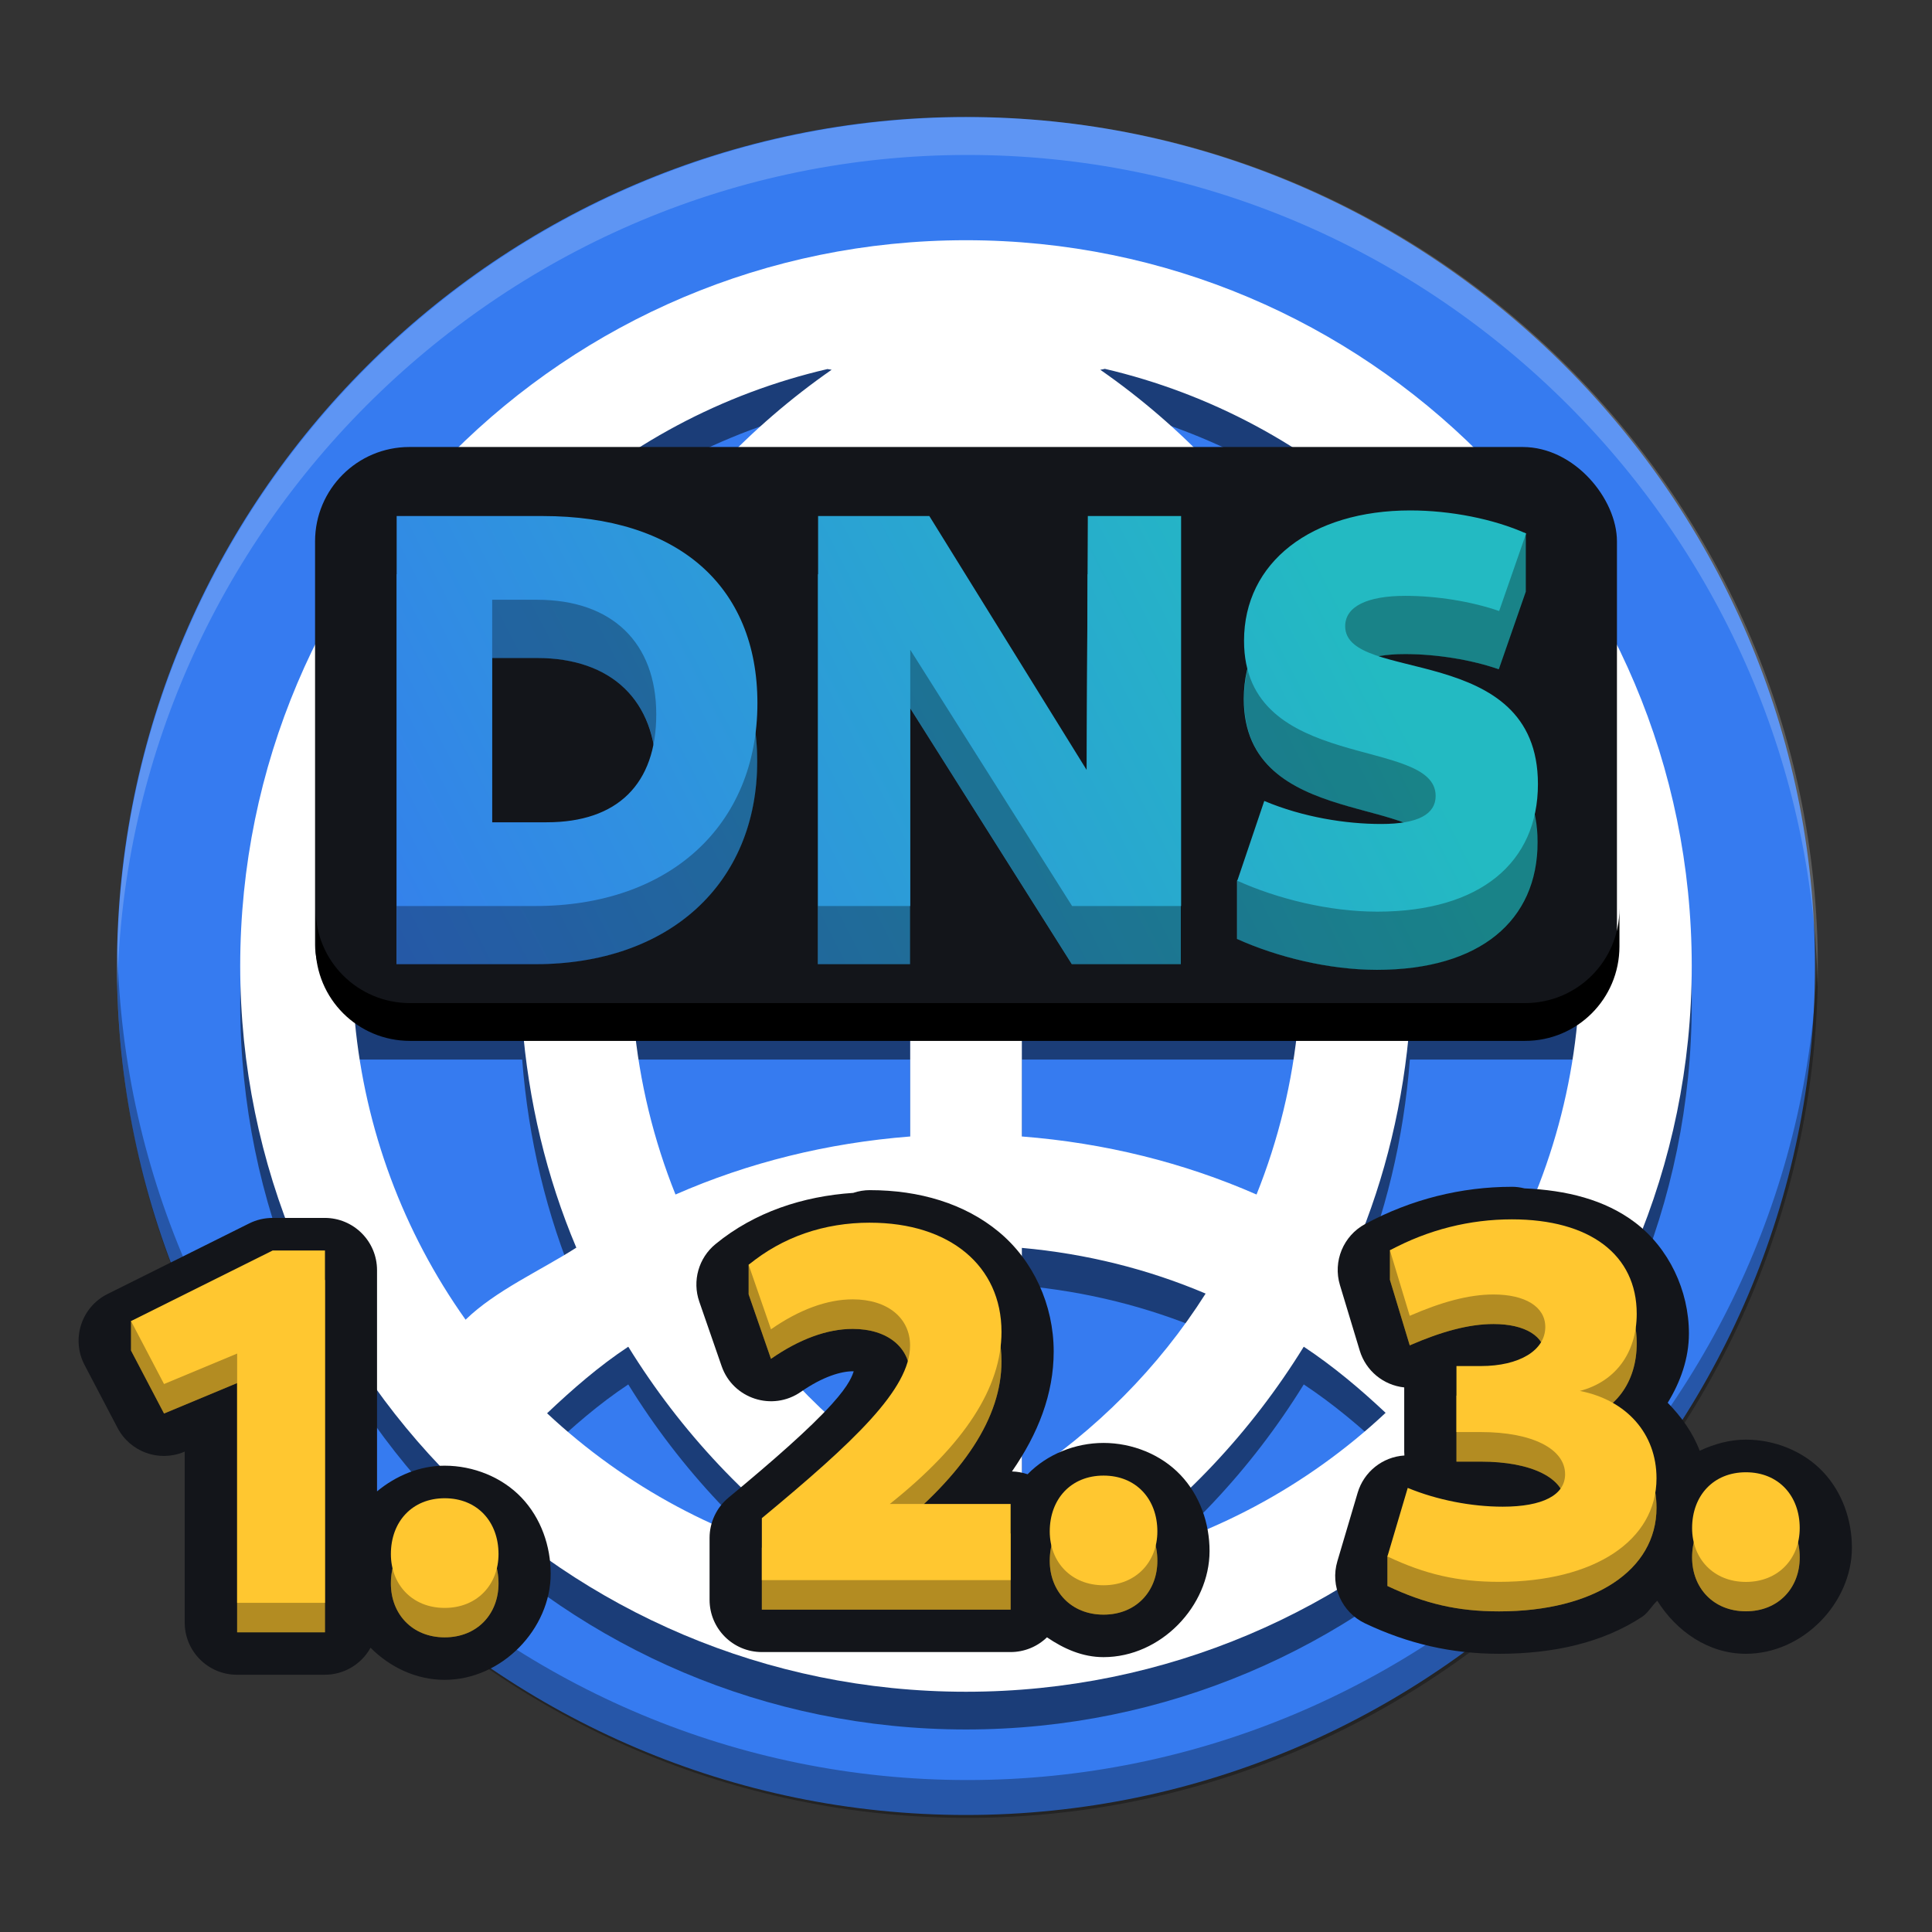 <svg width="512" height="512" version="1.1" viewBox="0 0 135.47 135.47" xmlns="http://www.w3.org/2000/svg" xmlns:xlink="http://www.w3.org/1999/xlink"><rect x="0" y="0" width="135.47" height="135.47" fill="#333333" stroke="none"/><defs><linearGradient id="a"><stop stop-color="#23bac2" offset="0"/><stop stop-color="#367bf0" offset="1"/></linearGradient><linearGradient id="c" x1="90.442" x2="25.244" y1="37.749" y2="71.114" gradientTransform="matrix(1.058,0,0,1.058,-3.971,-2.86)" gradientUnits="userSpaceOnUse" xlink:href="#a"/><linearGradient id="b" x1="90.442" x2="25.244" y1="37.749" y2="71.114" gradientUnits="userSpaceOnUse" xlink:href="#a"/></defs><path d="m67.733 8.202c-32.723 0-59.531 26.81-59.531 59.531s26.81 59.531 59.531 59.531 59.531-26.809 59.531-59.531c0-32.723-26.809-59.531-59.531-59.531z" color="#000000" color-rendering="auto" dominant-baseline="auto" fill="#367bf0" image-rendering="auto" shape-rendering="auto" solid-color="#000000" stroke-width=".353" style="font-feature-settings:normal;font-variant-alternates:normal;font-variant-caps:normal;font-variant-ligatures:normal;font-variant-numeric:normal;font-variant-position:normal;isolation:auto;mix-blend-mode:normal;shape-padding:0;text-decoration-color:#000000;text-decoration-line:none;text-decoration-style:solid;text-indent:0;text-orientation:mixed;text-transform:none;white-space:normal"/><path d="m67.733 19.489c-28.107 0-50.89 22.783-50.89 50.89 0 28.105 22.783 50.89 50.89 50.89 28.105 0 50.89-22.783 50.89-50.89s-22.783-50.89-50.89-50.89zm9.738 9.019c7.373 1.723 14.162 5.357 19.682 10.538-1.792 1.685-3.68 3.272-5.739 4.636-3.678-5.958-8.524-11.117-14.264-15.11 0.11-0.023 0.219-0.031 0.321-0.064zm-19.448 0.015c0.094 0.026 0.196 0.026 0.291 0.048-5.739 3.994-10.587 9.152-14.264 15.11-2.067-1.363-3.947-2.951-5.739-4.636 5.53-5.181 12.329-8.81 19.713-10.523zm5.795 5.872v16.216c-4.534-0.408-8.872-1.496-12.888-3.204 3.303-5.214 7.719-9.629 12.888-13.012zm7.829 0c5.166 3.384 9.583 7.798 12.885 13.012-4.016 1.708-8.354 2.796-12.885 3.204zm-38.506 10.477c2.263 2.105 4.644 4.078 7.266 5.754-2.082 4.924-3.367 10.262-3.797 15.836h-11.744c0.739-7.816 3.601-15.284 8.275-21.591zm69.183 0.015c4.666 6.305 7.523 13.767 8.259 21.575h-11.728c-0.431-5.574-1.715-10.913-3.797-15.836 2.615-1.677 5.003-3.642 7.266-5.739zm-54.961 9.465c5.104 2.24 10.647 3.616 16.458 4.072v8.038h-19.379c0.392-4.243 1.394-8.305 2.921-12.11zm40.743 0c1.526 3.805 2.528 7.867 2.921 12.11h-19.376v-8.038c5.808-0.456 11.351-1.832 16.456-4.072zm-63.22 19.942h11.728c0.431 5.574 1.715 10.913 3.797 15.836-2.521 1.613-5.653 3-7.765 5.051-4.376-6.162-7.052-13.367-7.76-20.888zm19.558 0h19.379v8.04c-5.811 0.454-11.353 1.83-16.458 4.07-1.526-3.805-2.528-7.867-2.921-12.11zm27.208 0h19.376c-0.392 4.243-1.394 8.305-2.921 12.11-5.104-2.24-10.647-3.616-16.456-4.07zm27.205 0h11.744c-0.744 7.837-3.621 15.321-8.323 21.639-2.26-2.108-4.595-4.126-7.217-5.803 2.082-4.924 3.367-10.262 3.797-15.836zm-35.034 15.852v16.216c-5.168-3.384-9.585-7.798-12.888-13.012 4.016-1.708 8.354-2.796 12.888-3.204zm7.829 0c4.531 0.408 8.869 1.496 12.885 3.204-3.303 5.214-7.719 9.629-12.885 13.012zm-27.598 6.929c3.678 5.958 8.524 11.117 14.264 15.11-0.11 0.023-0.219 0.031-0.321 0.064-7.353-1.72-14.123-5.344-19.636-10.507 1.786-1.69 3.634-3.303 5.693-4.666zm47.365 0c2.059 1.363 3.947 2.951 5.739 4.636-5.53 5.181-12.329 8.81-19.713 10.523-0.094-0.025-0.196-0.025-0.291-0.048 5.739-3.994 10.587-9.152 14.264-15.11z" opacity=".5" stroke-width=".652"/><path d="m67.733 16.844c-28.107 0-50.89 22.783-50.89 50.89 0 28.105 22.783 50.89 50.89 50.89 28.105 0 50.89-22.783 50.89-50.89s-22.783-50.89-50.89-50.89zm9.738 9.019c7.373 1.723 14.162 5.357 19.682 10.538-1.792 1.685-3.68 3.272-5.739 4.636-3.678-5.958-8.524-11.117-14.264-15.11 0.11-0.023 0.219-0.031 0.321-0.064zm-19.448 0.015c0.094 0.026 0.196 0.026 0.291 0.048-5.739 3.994-10.587 9.152-14.264 15.11-2.067-1.363-3.947-2.951-5.739-4.636 5.53-5.181 12.329-8.81 19.713-10.523zm5.795 5.872v16.216c-4.534-0.408-8.872-1.496-12.888-3.204 3.303-5.214 7.719-9.629 12.888-13.012zm7.829 0c5.166 3.384 9.583 7.798 12.885 13.012-4.016 1.708-8.354 2.796-12.885 3.204zm-38.506 10.477c2.263 2.105 4.644 4.078 7.266 5.754-2.082 4.924-3.367 10.262-3.797 15.836h-11.744c0.739-7.816 3.601-15.284 8.275-21.591zm69.183 0.015c4.666 6.305 7.523 13.767 8.259 21.575h-11.728c-0.431-5.574-1.715-10.913-3.797-15.836 2.615-1.677 5.003-3.642 7.266-5.739zm-54.961 9.465c5.104 2.24 10.647 3.616 16.458 4.072v8.038h-19.379c0.392-4.243 1.394-8.305 2.921-12.11zm40.743 0c1.526 3.805 2.528 7.867 2.921 12.11h-19.376v-8.038c5.808-0.456 11.351-1.832 16.456-4.072zm-63.22 19.942h11.728c0.431 5.574 1.715 10.913 3.797 15.836-2.521 1.613-5.653 3-7.765 5.051-4.376-6.162-7.052-13.367-7.76-20.888zm19.558 0h19.379v8.04c-5.811 0.454-11.353 1.83-16.458 4.07-1.526-3.805-2.528-7.867-2.921-12.11zm27.208 0h19.376c-0.392 4.243-1.394 8.305-2.921 12.11-5.104-2.24-10.647-3.616-16.456-4.07zm27.205 0h11.744c-0.744 7.837-3.621 15.321-8.323 21.639-2.26-2.108-4.595-4.126-7.217-5.803 2.082-4.924 3.367-10.262 3.797-15.836zm-35.034 15.852v16.216c-5.168-3.384-9.585-7.798-12.888-13.012 4.016-1.708 8.354-2.796 12.888-3.204zm7.829 0c4.531 0.408 8.869 1.496 12.885 3.204-3.303 5.214-7.719 9.629-12.885 13.012zm-27.598 6.929c3.678 5.958 8.524 11.117 14.264 15.11-0.11 0.023-0.219 0.03-0.321 0.064-7.353-1.72-14.123-5.344-19.636-10.507 1.786-1.69 3.634-3.303 5.693-4.666zm47.365 0c2.059 1.363 3.947 2.951 5.739 4.636-5.53 5.181-12.329 8.81-19.713 10.523-0.094-0.025-0.196-0.025-0.291-0.048 5.739-3.994 10.587-9.152 14.264-15.11z" fill="#fff" stroke-width=".652"/><path transform="scale(.265)" d="m31.064 251c-0.037 1.663-0.064 3.329-0.064 5 0 123.67 101.33 225 225 225s225-101.33 225-225c0-1.671-0.028-3.337-0.064-5-2.687 121.39-102.94 220-224.94 220s-222.25-98.612-224.94-220z" opacity=".3" stroke-width="1.333" style="font-feature-settings:normal;font-variant-alternates:normal;font-variant-caps:normal;font-variant-ligatures:normal;font-variant-numeric:normal;font-variant-position:normal;isolation:auto;mix-blend-mode:normal;shape-padding:0;text-decoration-color:#000000;text-decoration-line:none;text-decoration-style:solid;text-indent:0;text-orientation:mixed;text-transform:none;white-space:normal"/><rect x="22.092" y="31.343" width="91.287" height="41.53" rx="6.615" ry="6.615" fill="#13151a" stroke-linecap="round" stroke-linejoin="round" stroke-width="2.783"/><path transform="scale(.265)" d="m256 31c-123.68 0-225 101.33-225 225 0 1.671 0.028 3.337 0.064 5 2.687-121.39 102.93-220 224.94-220 122 0 222.25 98.605 224.94 220 0.037-1.663 0.064-3.329 0.064-5 0-123.68-101.33-225-225-225z" fill="#fff" opacity=".2" stroke-width="1.333" style="font-feature-settings:normal;font-variant-alternates:normal;font-variant-caps:normal;font-variant-ligatures:normal;font-variant-numeric:normal;font-variant-position:normal;isolation:auto;mix-blend-mode:normal;shape-padding:0;text-decoration-color:#000000;text-decoration-line:none;text-decoration-style:solid;text-indent:0;text-orientation:mixed;text-transform:none;white-space:normal"/><path transform="scale(.265)" d="m83.494 240.42v10c0 13.85 11.15 25 25 25h295.01c13.85 0 25-11.15 25-25v-10c0 13.85-11.15 25-25 25h-295.01c-13.85 0-25-11.15-25-25z" stroke-linecap="round" stroke-linejoin="round" stroke-width="10.516"/><g transform="matrix(1.058,0,0,1.058,-3.971,-2.86)" fill="url(#b)" stroke-width=".931"><path transform="matrix(.945 0 0 .945 3.751 2.702)" d="m98.895 39.884c-6.935 0-11.663 3.625-11.663 9.142 0 9.299 13.436 6.66 13.436 10.876 0 1.261-1.182 1.97-3.822 1.97-2.482 0-5.477-0.473-8.196-1.615l-1.891 1.504v4.091c2.798 1.261 6.423 2.167 9.811 2.167 7.25 0 11.269-3.467 11.269-8.944 0-10.048-13.515-7.014-13.515-11.073 0-1.379 1.537-2.128 4.216-2.128 2.207 0 4.65 0.394 6.58 1.064l1.891-5.438v-4.091c-2.134-0.779-5.702 2.476-8.117 2.476zm-71.083 0.394v27.345h9.732c9.378 0 15.564-5.634 15.564-14.224 0-8.235-5.595-13.121-15.052-13.121zm29.552 0v27.345h6.462v-17.968l11.348 17.968h7.644v-27.345h-6.541l-0.079 17.81-11.033-17.81zm-22.854 5.871h3.152c5.241 0 8.354 2.995 8.354 8.038 0 4.886-2.719 7.566-7.684 7.566h-3.822z"/><path d="m97.179 36.515c-6.551 0-11.018 3.425-11.018 8.636 0 8.785 12.693 6.291 12.693 10.274 0 1.191-1.117 1.861-3.611 1.861-2.345 0-5.174-0.447-7.742-1.526l-1.786 5.286c2.643 1.191 6.067 2.047 9.269 2.047 6.849 0 10.646-3.276 10.646-8.45 0-9.492-12.768-6.626-12.768-10.46 0-1.303 1.452-2.01 3.983-2.01 2.085 0 4.393 0.372 6.216 1.005l1.786-5.137c-2.159-0.968-5.025-1.526-7.668-1.526zm-67.152 0.373v25.833h9.194c8.859 0 14.704-5.323 14.704-13.438 0-7.78-5.286-12.396-14.22-12.396zm27.918 0v25.833h6.105v-16.974l10.721 16.974h7.221v-25.833h-6.179l-0.074 16.825-10.423-16.825zm-21.59 5.546h2.978c4.951 0 7.892 2.829 7.892 7.594 0 4.616-2.569 7.147-7.259 7.147h-3.61z"/></g><path d="m98.895 39.884c-6.935 0-11.663 3.625-11.663 9.142 0 9.299 13.436 6.66 13.436 10.876 0 1.261-1.182 1.97-3.822 1.97-2.482 0-5.477-0.473-8.196-1.615l-1.891 1.504v4.091c2.798 1.261 6.423 2.167 9.811 2.167 7.25 0 11.269-3.467 11.269-8.944 0-10.048-13.515-7.014-13.515-11.073 0-1.379 1.537-2.128 4.216-2.128 2.207 0 4.65 0.394 6.58 1.064l1.891-5.438v-4.091c-2.134-0.779-5.702 2.476-8.117 2.476zm-71.083 0.394v27.345h9.732c9.378 0 15.564-5.634 15.564-14.224 0-8.235-5.595-13.121-15.052-13.121zm29.552 0v27.345h6.462v-17.968l11.348 17.968h7.644v-27.345h-6.541l-0.079 17.81-11.033-17.81zm-22.854 5.871h3.152c5.241 0 8.354 2.995 8.354 8.038 0 4.886-2.719 7.566-7.684 7.566h-3.822z" opacity=".3"/><path d="m98.893 35.791c-6.935 0-11.663 3.625-11.663 9.141 0 9.299 13.436 6.659 13.436 10.875 0 1.261-1.182 1.97-3.822 1.97-2.482 0-5.477-0.473-8.195-1.615l-1.891 5.595c2.797 1.261 6.422 2.167 9.811 2.167 7.25 0 11.269-3.467 11.269-8.944 0-10.047-13.515-7.014-13.515-11.072 0-1.379 1.537-2.128 4.216-2.128 2.207 0 4.649 0.394 6.58 1.064l1.891-5.437c-2.285-1.024-5.319-1.616-8.117-1.616zm-71.08 0.394v27.344h9.732c9.378 0 15.564-5.634 15.564-14.224 0-8.235-5.595-13.121-15.052-13.121zm29.551 0v27.344h6.462v-17.967l11.348 17.967h7.644v-27.344h-6.541l-0.079 17.809-11.033-17.809zm-22.853 5.87h3.152c5.24 0 8.353 2.995 8.353 8.038 0 4.886-2.719 7.565-7.684 7.565h-3.822z" fill="url(#c)" stroke-width=".985"/><g transform="matrix(1.304 0 0 1.304 -110.29 -115.16)"><path d="m165.87 152.13c-2.695 3.2e-4 -5.403 0.663-7.885 2.002-1.175 0.634-1.742 2.007-1.355 3.285l1.065 3.523c0.327 1.08 1.269 1.859 2.391 1.978v3.459c9.3e-4 0.067 4e-3 0.134 0.01 0.201-1.175 0.075-2.179 0.875-2.514 2.004l-1.092 3.686c-0.394 1.328 0.24 2.745 1.492 3.338 2.306 1.091 4.626 1.635 7.207 1.635 2.958 0 5.591-0.608 7.689-1.988 0.332-0.219 0.518-0.599 0.816-0.865 1.017 1.632 2.745 2.853 4.762 2.853 3.093 0 5.703-2.754 5.703-5.703 0-1.488-0.515-2.986-1.562-4.09s-2.594-1.723-4.141-1.723c-0.865 0-1.703 0.234-2.481 0.598-0.375-0.98-0.987-1.83-1.721-2.58 0.683-1.114 1.141-2.378 1.141-3.725 0-2.326-1.088-4.599-2.894-5.967-1.635-1.238-3.704-1.739-5.949-1.836-0.222-0.056-0.45-0.085-0.68-0.086h-2e-3z" color="#000000" color-rendering="auto" dominant-baseline="auto" fill="#13151a" image-rendering="auto" shape-rendering="auto" solid-color="#000000" stop-color="#000000" style="font-feature-settings:normal;font-variant-alternates:normal;font-variant-caps:normal;font-variant-east-asian:normal;font-variant-ligatures:normal;font-variant-numeric:normal;font-variant-position:normal;font-variation-settings:normal;inline-size:0;isolation:auto;mix-blend-mode:normal;shape-margin:0;shape-padding:0;text-decoration-color:#000000;text-decoration-line:none;text-decoration-style:solid;text-indent:0;text-orientation:mixed;text-transform:none;white-space:normal"/><path d="m165.87 155.47c-2.122 0-4.57-0.926-6.552 0.077v1.587l1.065 3.522c1.693-0.737 3.167-1.147 4.505-1.147 1.693 0 2.784 0.655 2.784 1.747 0 1.256-1.392 2.102-3.467 2.102h-1.31v3.549h1.31c2.757 0 4.532 0.901 4.532 2.266 0 1.119-1.201 1.747-3.357 1.747-1.665 0-3.522-0.355-5.105-1.01l-1.092 2.098v1.587c2.02 0.955 3.767 1.365 6.006 1.365 5.105 0 8.463-2.211 8.463-5.569 0-2.402-1.611-4.205-4.122-4.696 1.884-0.491 3.058-2.02 3.058-4.149 0-3.167-2.511-5.078-6.715-5.078z" fill="#ffc730"/><path d="m165.87 155.47c-2.124 0-4.568-0.929-6.552 0.077v1.587l1.065 3.522c1.693-0.737 3.167-1.147 4.505-1.147 1.693 0 2.784 0.655 2.784 1.747 0 1.256-1.392 2.102-3.467 2.102h-1.31v3.549h1.31c2.757 0 4.532 0.901 4.532 2.266 0 1.119-1.201 1.747-3.357 1.747-1.665 0-3.522-0.355-5.105-1.01l-1.092 2.098v1.587c2.02 0.955 3.767 1.365 6.006 1.365 5.105 0 8.463-2.211 8.463-5.569 0-2.402-1.611-4.205-4.122-4.696 1.884-0.491 3.058-2.02 3.058-4.149 0-3.167-2.511-5.078-6.715-5.078z" opacity=".3"/><path d="m178.46 169.06c-1.747 0-2.894 1.256-2.894 3.003 0 1.638 1.147 2.893 2.894 2.893s2.893-1.255 2.893-2.893c0-1.747-1.146-3.003-2.893-3.003z" fill="#ffc730"/><path d="m178.46 169.06c-1.747 0-2.894 1.256-2.894 3.003 0 1.638 1.147 2.893 2.894 2.893s2.893-1.255 2.893-2.893c0-1.747-1.146-3.003-2.893-3.003z" opacity=".3"/><path d="m178.46 167.48c-1.747 0-2.894 1.256-2.894 3.003 0 1.638 1.147 2.893 2.894 2.893s2.893-1.255 2.893-2.893c0-1.747-1.146-3.003-2.893-3.003z" fill="#ffc730"/><path d="m165.87 153.88c-2.239 0-4.477 0.546-6.552 1.665l1.065 3.522c1.693-0.737 3.167-1.147 4.505-1.147 1.693 0 2.784 0.655 2.784 1.747 0 1.256-1.392 2.102-3.467 2.102h-1.31v3.549h1.31c2.757 0 4.532 0.901 4.532 2.266 0 1.119-1.201 1.747-3.357 1.747-1.665 0-3.522-0.355-5.105-1.01l-1.092 3.686c2.02 0.955 3.767 1.365 6.006 1.365 5.105 0 8.463-2.211 8.463-5.569 0-2.402-1.611-4.205-4.122-4.696 1.884-0.491 3.058-2.02 3.058-4.149 0-3.167-2.511-5.078-6.715-5.078z" fill="#ffc730"/></g><g transform="matrix(1.304 0 0 1.304 -154.98 -70.004)"><path d="m165.63 117.68c-0.306 8e-5 -0.61 0.05-0.9 0.148-2.705 0.18-5.308 1.031-7.406 2.754-0.91 0.746-1.258 1.98-0.873 3.092l1.201 3.467c0.609 1.76 2.731 2.45 4.26 1.387 1.19-0.829 2.175-1.107 2.791-1.107 0.049 0 0.012 3e-3 0.053 6e-3 -0.074 0.191-0.184 0.668-1.182 1.768-1.184 1.305-3.108 2.997-5.551 5.021-0.644 0.533-1.017 1.326-1.018 2.162v3.33c-5.4e-4 1.552 1.258 2.811 2.811 2.811h13.375c0.731 2e-4 1.433-0.284 1.957-0.793 0.899 0.613 1.906 1.066 3.039 1.066 3.094 0 5.703-2.756 5.703-5.705 0-1.488-0.515-2.986-1.562-4.09s-2.594-1.723-4.141-1.723c-1.523 0-3.036 0.611-4.082 1.684-0.271-0.093-0.554-0.143-0.84-0.15 1.406-2.03 2.244-4.164 2.244-6.449 0-2.509-1.095-4.891-2.941-6.426s-4.287-2.252-6.938-2.252z" color="#000000" color-rendering="auto" dominant-baseline="auto" fill="#13151a" image-rendering="auto" shape-rendering="auto" solid-color="#000000" stop-color="#000000" style="font-feature-settings:normal;font-variant-alternates:normal;font-variant-caps:normal;font-variant-east-asian:normal;font-variant-ligatures:normal;font-variant-numeric:normal;font-variant-position:normal;font-variation-settings:normal;inline-size:0;isolation:auto;mix-blend-mode:normal;shape-margin:0;shape-padding:0;text-decoration-color:#000000;text-decoration-line:none;text-decoration-style:solid;text-indent:0;text-orientation:mixed;text-transform:none;white-space:normal"/><path d="m178.19 134.61c-1.747 0-2.893 1.256-2.893 3.003 0 1.638 1.146 2.894 2.893 2.894 1.747 0 2.894-1.256 2.894-2.894 0-1.747-1.147-3.003-2.894-3.003z" fill="#ffc730"/><path d="m165.63 121.02c-2.29 0-4.768-0.628-6.524 0.678v1.587l1.201 3.467c1.529-1.065 3.03-1.61 4.395-1.61 1.884 0 3.085 1.01 3.085 2.484 0 2.348-3.03 5.187-7.971 9.282v3.331h13.377v-4.095h-6.497c4.013-3.194 6.006-6.252 6.006-9.255 0-3.549-2.784-5.869-7.071-5.869z" fill="#ffc730"/><path d="m178.19 134.61c-1.747 0-2.893 1.256-2.893 3.003 0 1.638 1.146 2.894 2.893 2.894 1.747 0 2.894-1.256 2.894-2.894 0-1.747-1.147-3.003-2.894-3.003z" opacity=".3"/><path d="m165.63 121.02c-2.286 0-4.77-0.624-6.524 0.678v1.587l1.201 3.467c1.529-1.065 3.03-1.61 4.395-1.61 1.884 0 3.085 1.01 3.085 2.484 0 2.348-3.03 5.187-7.971 9.282v3.331h13.377v-4.095h-6.497c4.013-3.194 6.006-6.252 6.006-9.255 0-3.549-2.784-5.869-7.071-5.869z" opacity=".3"/><path d="m178.19 133.03c-1.747 0-2.893 1.256-2.893 3.003 0 1.638 1.146 2.894 2.893 2.894 1.747 0 2.894-1.256 2.894-2.894 0-1.747-1.147-3.003-2.894-3.003z" fill="#ffc730"/><path d="m165.63 119.43c-2.457 0-4.695 0.764-6.524 2.266l1.201 3.467c1.529-1.065 3.03-1.61 4.395-1.61 1.884 0 3.085 1.01 3.085 2.484 0 2.348-3.03 5.187-7.971 9.282v3.331h13.377v-4.095h-6.497c4.013-3.194 6.006-6.252 6.006-9.255 0-3.549-2.784-5.869-7.071-5.869z" fill="#ffc730"/></g><g transform="matrix(1.304 0 0 1.304 -197.97 -23.489)"><path d="m166.47 83.504c-0.435 1.76e-4 -0.863 0.101-1.252 0.295l-7.617 3.795c-1.409 0.702-1.967 2.424-1.236 3.818l1.775 3.385c0.676 1.289 2.225 1.849 3.568 1.289l0.041-0.018v9.191c5.4e-4 1.552 1.259 2.809 2.811 2.809h4.723c1.023-5.3e-4 1.965-0.557 2.459-1.453 1.037 1.043 2.448 1.727 3.982 1.727 3.094 0 5.705-2.754 5.705-5.703 0-1.488-0.517-2.986-1.564-4.09s-2.594-1.723-4.141-1.723c-1.339 0-2.618 0.54-3.633 1.381v-11.895c-5.4e-4 -1.551-1.258-2.808-2.809-2.809h-2.769z" color="#000000" color-rendering="auto" dominant-baseline="auto" fill="#13151a" image-rendering="auto" shape-rendering="auto" solid-color="#000000" stop-color="#000000" style="font-feature-settings:normal;font-variant-alternates:normal;font-variant-caps:normal;font-variant-east-asian:normal;font-variant-ligatures:normal;font-variant-numeric:normal;font-variant-position:normal;font-variation-settings:normal;inline-size:0;isolation:auto;mix-blend-mode:normal;shape-margin:0;shape-padding:0;text-decoration-color:#000000;text-decoration-line:none;text-decoration-style:solid;text-indent:0;text-orientation:mixed;text-transform:none;white-space:normal"/><path d="m175.73 100.16c-1.747 0-2.894 1.256-2.894 3.003 0 1.638 1.147 2.894 2.894 2.894s2.894-1.256 2.894-2.894c0-1.747-1.147-3.003-2.894-3.003z" fill="#ffc730"/><path d="m166.48 86.842-7.617 2.207v1.587l1.775 3.385 3.931-1.638v13.404h4.723v-18.946z" fill="#ffc730"/><path d="m175.73 100.16c-1.747 0-2.894 1.256-2.894 3.003 0 1.638 1.147 2.894 2.894 2.894s2.894-1.256 2.894-2.894c0-1.747-1.147-3.003-2.894-3.003z" opacity=".3"/><path d="m166.48 86.842-7.617 2.207v1.587l1.775 3.385 3.931-1.638v13.404h4.723v-18.946z" opacity=".3"/><path d="m175.73 98.577c-1.747 0-2.894 1.256-2.894 3.003 0 1.638 1.147 2.894 2.894 2.894s2.894-1.256 2.894-2.894c0-1.747-1.147-3.003-2.894-3.003z" fill="#ffc730"/><path d="m166.48 85.255-7.617 3.795 1.775 3.385 3.931-1.638v13.404h4.723v-18.946z" fill="#ffc730"/></g></svg>
